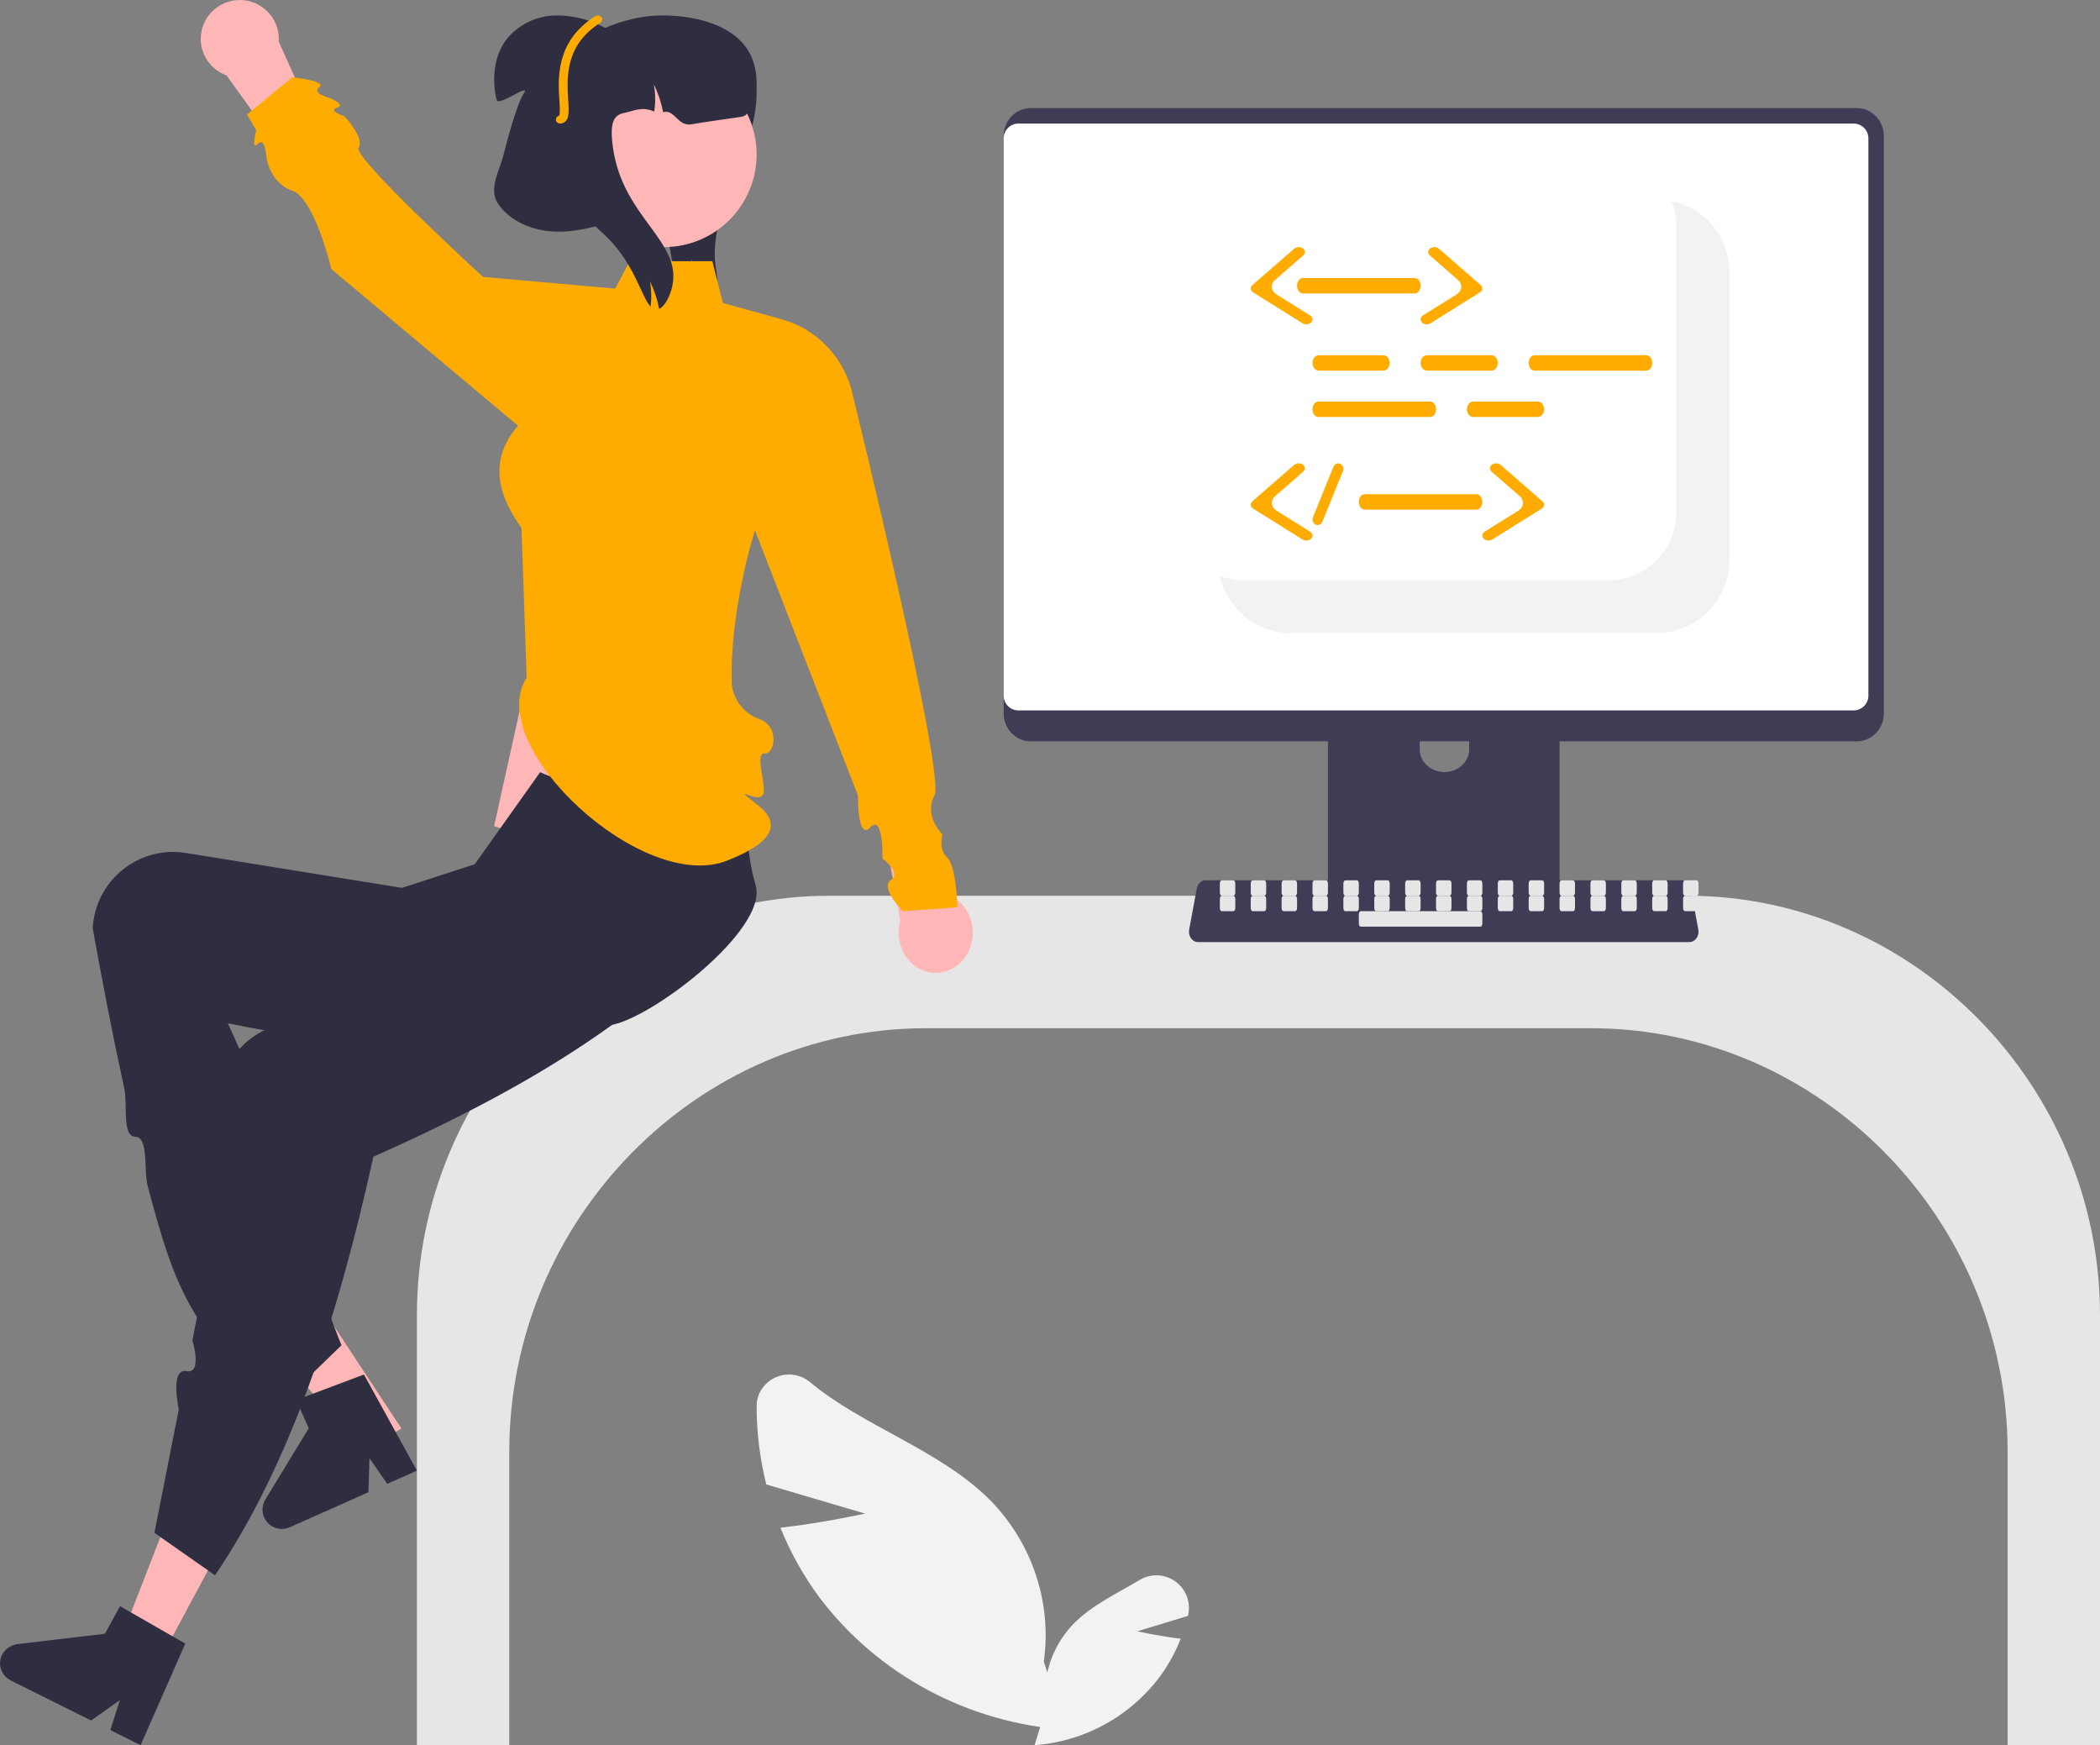 <?xml version="1.0" encoding="UTF-8"?>
<svg width="136px" height="113px" viewBox="0 0 136 113" version="1.1" xmlns="http://www.w3.org/2000/svg" xmlns:xlink="http://www.w3.org/1999/xlink">
    <rect x="0" y="0" width="136" height="113" fill="#808080" stroke="none"/>
    <title>Group 71</title>
    <g id="Page-1" stroke="none" stroke-width="1" fill="none" fill-rule="evenodd">
        <g id="Home-v1.2" transform="translate(-172, -1482)">
            <g id="services" transform="translate(-1127, 867)">
                <g id="service1-copy-2" transform="translate(1272, 542)">
                    <g id="Group-8" transform="translate(0, 33)">
                        <g id="Group-71" transform="translate(27, 40)">
                            <path d="M46.308,18.61 C46.025,18.954 45.537,19.088 45.102,18.941 C45.038,18.923 44.974,18.902 44.913,18.876 C44.982,18.173 44.948,17.465 44.81,16.771 C44.756,17.367 44.601,17.952 44.352,18.502 C44.148,18.31 43.982,18.086 43.86,17.84 C43.633,17.331 43.482,16.795 43.412,16.247 C43.075,14.379 42.743,12.437 43.292,10.611 C44.097,7.945 46.634,6.028 47.693,3.442 L48.215,3 C49.109,4.435 49.149,6.218 48.784,7.844 C48.422,9.474 47.692,11.005 47.115,12.577 C46.537,14.149 46.105,15.821 46.373,17.466 C46.434,17.853 46.528,18.279 46.308,18.61 Z" id="Fill-1" fill="#2F2E41"></path>
                            <polygon id="Fill-2" fill="#FFB6B6" points="35.205 39 32 53.492 46 58 43.941 39"></polygon>
                            <path d="M130.017,113 L136,113 L136,85.13 C135.983,70.253 123.941,58.017 109.301,58 L53.699,58 C39.059,58.017 27.016,70.253 27,85.13 L27,113 L32.983,113 L32.983,93.96 C32.999,78.945 45.153,66.595 59.93,66.578 L103.07,66.578 C117.846,66.595 130.001,78.945 130.017,93.96 L130.017,113 Z" id="Fill-3" fill="#E6E6E6"></path>
                            <path d="M56.022,98.005 L49.625,96.117 C49.209,94.45 48.999,92.74 49,91.025 C49.009,89.911 49.951,89 51.092,89 C51.586,89 52.064,89.17 52.441,89.481 C55.872,92.35 60.897,93.882 64.14,97.152 C66.858,99.934 68.132,103.777 67.6,107.584 L69,112 C62.662,111.554 56.833,108.419 53.064,103.429 C52.033,102.035 51.186,100.52 50.543,98.92 C53.256,98.619 56.022,98.005 56.022,98.005 Z" id="Fill-4" fill="#F2F2F2"></path>
                            <path d="M73.655,105.624 L76.935,104.629 C76.94,104.611 76.944,104.594 76.948,104.577 C76.982,104.424 77,104.267 77,104.111 C77,102.953 76.049,102 74.894,102 C74.517,102 74.147,102.102 73.822,102.294 C72.333,103.181 70.679,103.944 69.492,105.175 C68.099,106.641 67.445,108.666 67.718,110.673 L67,113 C70.25,112.765 73.239,111.113 75.172,108.483 C75.701,107.748 76.135,106.95 76.465,106.106 C75.074,105.948 73.655,105.624 73.655,105.624 Z" id="Fill-5" fill="#F2F2F2"></path>
                            <path d="M100.276,39 L86.722,39 C86.326,39 85.999,39.296 86,39.654 L86,59 L101,59 L101,39.654 C101,39.654 101,39.654 101,39.654 C101,39.295 100.673,39 100.276,39 C100.276,39 100.276,39 100.276,39 Z M93.545,49.992 C92.668,49.988 91.948,49.338 91.944,48.546 L91.944,46.314 C91.945,45.522 92.667,44.87 93.545,44.87 C94.422,44.87 95.144,45.522 95.145,46.314 L95.145,48.546 C95.141,49.338 94.421,49.988 93.545,49.992 Z" id="Fill-6" fill="#3F3D56"></path>
                            <path d="M120.265,7 L66.735,7 C65.784,7.002 65.001,7.812 65,8.797 L65,46.203 C65.001,47.188 65.783,47.999 66.735,48 L120.265,48 C121.216,47.999 121.999,47.188 122,46.203 L122,8.797 C121.998,7.812 121.216,7.002 120.265,7 Z" id="Fill-7" fill="#3F3D56"></path>
                            <path d="M120.047,8 L65.953,8 C65.43,8.001 65,8.431 65,8.953 L65,45.049 C65.001,45.571 65.431,45.999 65.953,46 L120.047,46 C120.569,45.999 120.999,45.571 121,45.049 L121,8.953 C121,8.431 120.57,8.001 120.047,8 Z" id="Fill-8" fill="#FFFFFF"></path>
                            <path d="M86,57 L86,58.673 C86,58.852 86.181,59 86.401,59 L100.599,59 C100.818,58.999 100.999,58.852 101,58.673 L101,57 L86,57 Z" id="Fill-9" fill="#3F3D56"></path>
                            <path d="M109.414,61 L77.585,61 C77.264,61 77,60.699 77,60.334 C77,60.288 77.004,60.242 77.012,60.197 L77.507,57.529 C77.564,57.222 77.804,57.001 78.079,57 L108.921,57 C109.196,57.001 109.436,57.222 109.493,57.529 L109.987,60.197 C109.996,60.242 110,60.288 110,60.334 C110,60.699 109.735,61 109.414,61 Z" id="Fill-10" fill="#3F3D56"></path>
                            <path d="M80,57.207 C80,57.093 79.945,57 79.876,57 L79.124,57 C79.056,57 79,57.093 79,57.207 L79,57.793 C79,57.908 79.056,58 79.124,58 L79.876,58 C79.945,58 80,57.908 80,57.793 L80,57.207 Z" id="Fill-11" fill="#E6E6E6"></path>
                            <path d="M82,57.207 C82,57.093 81.944,57 81.876,57 L81.124,57 C81.055,57 81,57.093 81,57.207 L81,57.793 C81,57.908 81.055,58 81.124,58 L81.876,58 C81.944,58 82,57.908 82,57.793 L82,57.207 Z" id="Fill-12" fill="#E6E6E6"></path>
                            <path d="M84,57.207 C84,57.093 83.944,57 83.876,57 L83.124,57 C83.056,57 83,57.093 83,57.207 L83,57.793 C83,57.908 83.056,58 83.124,58 L83.876,58 C83.944,58 84,57.908 84,57.793 L84,57.207 Z" id="Fill-13" fill="#E6E6E6"></path>
                            <path d="M86,57.207 C86,57.093 85.944,57 85.876,57 L85.124,57 C85.056,57 85,57.093 85,57.207 L85,57.793 C85,57.908 85.056,58 85.124,58 L85.876,58 C85.944,58 86,57.908 86,57.793 L86,57.207 Z" id="Fill-14" fill="#E6E6E6"></path>
                            <path d="M88,57.207 C88,57.093 87.945,57 87.876,57 L87.124,57 C87.056,57 87,57.093 87,57.207 L87,57.793 C87,57.908 87.056,58 87.124,58 L87.876,58 C87.945,58 88,57.908 88,57.793 L88,57.207 Z" id="Fill-15" fill="#E6E6E6"></path>
                            <path d="M90,57.207 C90,57.093 89.944,57 89.876,57 L89.124,57 C89.056,57 89,57.093 89,57.207 L89,57.793 C89,57.908 89.056,58 89.124,58 L89.876,58 C89.944,58 90,57.908 90,57.793 L90,57.207 Z" id="Fill-16" fill="#E6E6E6"></path>
                            <path d="M92,57.207 C92,57.093 91.944,57 91.876,57 L91.124,57 C91.055,57 91,57.093 91,57.207 L91,57.793 C91,57.908 91.055,58 91.124,58 L91.876,58 C91.944,58 92,57.908 92,57.793 L92,57.207 Z" id="Fill-17" fill="#E6E6E6"></path>
                            <path d="M94,57.207 C94,57.093 93.944,57 93.876,57 L93.124,57 C93.056,57 93,57.093 93,57.207 L93,57.793 C93,57.908 93.056,58 93.124,58 L93.876,58 C93.944,58 94,57.908 94,57.793 L94,57.207 Z" id="Fill-18" fill="#E6E6E6"></path>
                            <path d="M96,57.207 C96,57.093 95.945,57 95.876,57 L95.124,57 C95.056,57 95,57.093 95,57.207 L95,57.793 C95,57.908 95.056,58 95.124,58 L95.876,58 C95.945,58 96,57.908 96,57.793 L96,57.207 Z" id="Fill-19" fill="#E6E6E6"></path>
                            <path d="M98,57.207 C98,57.093 97.944,57 97.876,57 L97.124,57 C97.056,57 97,57.093 97,57.207 L97,57.793 C97,57.908 97.056,58 97.124,58 L97.876,58 C97.944,58 98,57.908 98,57.793 L98,57.207 Z" id="Fill-20" fill="#E6E6E6"></path>
                            <path d="M100,57.207 C100,57.093 99.944,57 99.876,57 L99.124,57 C99.055,57 99,57.093 99,57.207 L99,57.793 C99,57.908 99.055,58 99.124,58 L99.876,58 C99.944,58 100,57.908 100,57.793 L100,57.207 Z" id="Fill-21" fill="#E6E6E6"></path>
                            <path d="M102,57.207 C102,57.093 101.944,57 101.876,57 L101.124,57 C101.056,57 101,57.093 101,57.207 L101,57.793 C101,57.908 101.056,58 101.124,58 L101.876,58 C101.944,58 102,57.908 102,57.793 L102,57.207 Z" id="Fill-22" fill="#E6E6E6"></path>
                            <path d="M104,57.207 C104,57.093 103.945,57 103.876,57 L103.124,57 C103.056,57 103,57.093 103,57.207 L103,57.793 C103,57.908 103.056,58 103.124,58 L103.876,58 C103.945,58 104,57.908 104,57.793 L104,57.207 Z" id="Fill-23" fill="#E6E6E6"></path>
                            <path d="M106,57.207 C106,57.093 105.945,57 105.876,57 L105.124,57 C105.056,57 105,57.093 105,57.207 L105,57.793 C105,57.908 105.056,58 105.124,58 L105.876,58 C105.945,58 106,57.908 106,57.793 L106,57.207 Z" id="Fill-24" fill="#E6E6E6"></path>
                            <path d="M108,57.207 C108,57.093 107.944,57 107.876,57 L107.124,57 C107.055,57 107,57.093 107,57.207 L107,57.793 C107,57.908 107.055,58 107.124,58 L107.876,58 C107.944,58 108,57.908 108,57.793 L108,57.207 Z" id="Fill-25" fill="#E6E6E6"></path>
                            <path d="M110,57.207 C110,57.093 109.944,57 109.876,57 L109.124,57 C109.056,57 109,57.093 109,57.207 L109,57.793 C109,57.908 109.056,58 109.124,58 L109.876,58 C109.944,58 110,57.908 110,57.793 L110,57.207 Z" id="Fill-26" fill="#E6E6E6"></path>
                            <path d="M80,58.207 C80,58.092 79.945,58 79.876,58 L79.124,58 C79.056,58 79,58.092 79,58.207 L79,58.793 C79,58.907 79.056,59 79.124,59 L79.876,59 C79.945,59 80,58.907 80,58.793 L80,58.207 Z" id="Fill-27" fill="#E6E6E6"></path>
                            <path d="M82,58.207 C82,58.092 81.945,58 81.876,58 L81.124,58 C81.056,58 81,58.092 81,58.207 L81,58.793 C81,58.907 81.056,59 81.124,59 L81.876,59 C81.945,59 82,58.907 82,58.793 L82,58.207 Z" id="Fill-28" fill="#E6E6E6"></path>
                            <path d="M84,58.207 C84,58.092 83.944,58 83.876,58 L83.124,58 C83.055,58 83,58.092 83,58.207 L83,58.793 C83,58.907 83.055,59 83.124,59 L83.876,59 C83.944,59 84,58.907 84,58.793 L84,58.207 Z" id="Fill-29" fill="#E6E6E6"></path>
                            <path d="M86,58.207 C86,58.092 85.944,58 85.876,58 L85.124,58 C85.056,58 85,58.092 85,58.207 L85,58.793 C85,58.907 85.056,59 85.124,59 L85.876,59 C85.944,59 86,58.907 86,58.793 L86,58.207 Z" id="Fill-30" fill="#E6E6E6"></path>
                            <path d="M88,58.207 C88,58.092 87.944,58 87.876,58 L87.124,58 C87.056,58 87,58.092 87,58.207 L87,58.793 C87,58.907 87.056,59 87.124,59 L87.876,59 C87.944,59 88,58.907 88,58.793 L88,58.207 Z" id="Fill-31" fill="#E6E6E6"></path>
                            <path d="M90,58.207 C90,58.092 89.945,58 89.876,58 L89.124,58 C89.056,58 89,58.092 89,58.207 L89,58.793 C89,58.907 89.056,59 89.124,59 L89.876,59 C89.945,59 90,58.907 90,58.793 L90,58.207 Z" id="Fill-32" fill="#E6E6E6"></path>
                            <path d="M92,58.207 C92,58.092 91.944,58 91.876,58 L91.124,58 C91.055,58 91,58.092 91,58.207 L91,58.793 C91,58.907 91.055,59 91.124,59 L91.876,59 C91.944,59 92,58.907 92,58.793 L92,58.207 Z" id="Fill-33" fill="#E6E6E6"></path>
                            <path d="M94,58.207 C94,58.092 93.944,58 93.876,58 L93.124,58 C93.056,58 93,58.092 93,58.207 L93,58.793 C93,58.907 93.056,59 93.124,59 L93.876,59 C93.944,59 94,58.907 94,58.793 L94,58.207 Z" id="Fill-34" fill="#E6E6E6"></path>
                            <path d="M96,58.207 C96,58.092 95.944,58 95.876,58 L95.124,58 C95.056,58 95,58.092 95,58.207 L95,58.793 C95,58.907 95.056,59 95.124,59 L95.876,59 C95.944,59 96,58.907 96,58.793 L96,58.207 Z" id="Fill-35" fill="#E6E6E6"></path>
                            <path d="M98,58.207 C98,58.092 97.945,58 97.876,58 L97.124,58 C97.056,58 97,58.092 97,58.207 L97,58.793 C97,58.907 97.056,59 97.124,59 L97.876,59 C97.945,59 98,58.907 98,58.793 L98,58.207 Z" id="Fill-36" fill="#E6E6E6"></path>
                            <path d="M100,58.207 C100,58.092 99.944,58 99.876,58 L99.124,58 C99.055,58 99,58.092 99,58.207 L99,58.793 C99,58.907 99.055,59 99.124,59 L99.876,59 C99.944,59 100,58.907 100,58.793 L100,58.207 Z" id="Fill-37" fill="#E6E6E6"></path>
                            <path d="M102,58.207 C102,58.092 101.944,58 101.876,58 L101.124,58 C101.055,58 101,58.092 101,58.207 L101,58.793 C101,58.907 101.055,59 101.124,59 L101.876,59 C101.944,59 102,58.907 102,58.793 L102,58.207 Z" id="Fill-38" fill="#E6E6E6"></path>
                            <path d="M104,58.207 C104,58.092 103.944,58 103.876,58 L103.124,58 C103.056,58 103,58.092 103,58.207 L103,58.793 C103,58.907 103.056,59 103.124,59 L103.876,59 C103.944,59 104,58.907 104,58.793 L104,58.207 Z" id="Fill-39" fill="#E6E6E6"></path>
                            <path d="M106,58.207 C106,58.092 105.945,58 105.876,58 L105.124,58 C105.056,58 105,58.092 105,58.207 L105,58.793 C105,58.907 105.056,59 105.124,59 L105.876,59 C105.945,59 106,58.907 106,58.793 L106,58.207 Z" id="Fill-40" fill="#E6E6E6"></path>
                            <path d="M108,58.207 C108,58.092 107.944,58 107.876,58 L107.124,58 C107.056,58 107,58.092 107,58.207 L107,58.793 C107,58.907 107.056,59 107.124,59 L107.876,59 C107.944,59 108,58.907 108,58.793 L108,58.207 Z" id="Fill-41" fill="#E6E6E6"></path>
                            <path d="M110,58.207 C110,58.092 109.944,58 109.876,58 L109.124,58 C109.055,58 109,58.092 109,58.207 L109,58.793 C109,58.907 109.055,59 109.124,59 L109.876,59 C109.944,59 110,58.907 110,58.793 L110,58.207 Z" id="Fill-42" fill="#E6E6E6"></path>
                            <path d="M96,59.207 C96,59.092 95.944,59 95.876,59 L88.124,59 C88.055,59 88,59.092 88,59.207 L88,59.793 C88,59.907 88.055,60 88.124,60 L95.876,60 C95.944,60 96,59.907 96,59.793 L96,59.207 Z" id="Fill-43" fill="#E6E6E6"></path>
                            <path d="M112,17.609 L112,36.284 C112,38.871 109.851,41 107.241,41 L83.652,41 C81.758,41 80.036,39.881 79.282,38.159 C79.158,37.88 79.064,37.589 79,37.291 C79.501,37.483 80.035,37.581 80.572,37.58 L104.161,37.58 C106.567,37.577 108.545,35.616 108.549,33.233 L108.549,14.558 C108.55,14.025 108.45,13.497 108.257,13 C108.557,13.063 108.851,13.157 109.132,13.279 C110.87,14.026 112,15.732 112,17.609 Z" id="Fill-44" fill="#F2F2F2"></path>
                            <polygon id="Fill-45" fill="#FFB6B6" points="26 92.498 23.466 94 16 85.216 19.74 83"></polygon>
                            <path d="M27,95.222 L25.079,96.078 L23.927,94.421 L23.859,96.622 L18.765,98.891 C18.604,98.963 18.43,99 18.254,99 C17.566,99 17,98.435 17,97.748 C17,97.519 17.063,97.294 17.183,97.098 L19.996,92.481 L19.178,90.652 L23.57,89 L27,95.222 Z" id="Fill-46" fill="#2F2E41"></path>
                            <path d="M18.099,91 L22.116,87.105 C19.131,79.737 18.893,75.169 14.755,66.258 C24.572,68.267 31.59,68.144 39.709,66.343 C42.457,65.743 49.549,60.263 48.966,57.452 C48.939,57.321 48.907,57.191 48.869,57.062 C47.998,54.089 48.612,49.537 46.726,46.238 C43.236,44.922 37.934,49.367 33.787,52.076 C31.787,53.383 33.25,55.163 31.757,55.63 L26.031,57.49 L11.982,55.22 C11.724,55.18 11.464,55.161 11.203,55.161 C8.626,55.161 6.419,57.075 6.052,59.626 C6.028,59.779 6.011,59.932 6,60.086 C6.646,63.666 7.32,67.152 8.046,70.461 C8.28,71.529 7.885,73.577 8.765,73.608 C9.646,73.638 9.291,75.756 9.565,76.791 C11.254,83.166 12.321,86.251 18.099,91 Z" id="Fill-47" fill="#2F2E41"></path>
                            <polygon id="Fill-48" fill="#FFB6B6" points="10.616 107 8 105.671 12.139 95 16 96.961"></polygon>
                            <path d="M10,99.252 L13.924,102 C18.733,94.926 21.856,85.474 24.181,74.898 C33.235,70.881 41.158,66.285 46.679,60.12 C48.552,57.985 48.417,54.677 46.376,52.707 C46.279,52.615 46.179,52.526 46.076,52.442 C43.685,50.505 38.374,51.619 34.979,50 L28.915,58.536 L29.612,60.525 L27.503,61.569 L25.721,62.451 L23.683,63.46 L16.998,66.77 C15.262,67.652 14.161,69.464 14.161,71.439 C14.161,72.263 14.353,73.076 14.721,73.81 C14.789,73.949 14.862,74.085 14.941,74.218 L12.459,86.795 C12.459,86.795 13.142,88.985 12.067,88.78 C10.992,88.575 11.578,91.258 11.578,91.258 L10,99.252 Z" id="Fill-49" fill="#2F2E41"></path>
                            <path d="M9.105,113 L7.146,112.024 L7.762,110.085 L5.902,111.404 L0.708,108.816 C0.273,108.599 0,108.169 0,107.701 C0,107.069 0.499,106.531 1.155,106.453 L6.798,105.785 L7.773,104 L12,106.423 L9.105,113 Z" id="Fill-50" fill="#2F2E41"></path>
                            <path d="M61.902,58.2 L59.16,51 L57,52.304 L58.304,59.628 C58.235,59.876 58.199,60.133 58.199,60.392 C58.199,61.822 59.283,63 60.6,63 C61.916,63 63,61.822 63,60.392 C63,59.507 62.586,58.68 61.902,58.2 Z" id="Fill-51" fill="#FFB6B6"></path>
                            <path d="M14.675,4.886 L19.07,11 L21,9.261 L18.052,2.689 C18.056,2.631 18.058,2.574 18.058,2.517 C18.058,1.136 16.917,0 15.529,0 C14.142,0 13,1.136 13,2.517 C13,3.576 13.672,4.527 14.675,4.886 Z" id="Fill-52" fill="#FFB6B6"></path>
                            <path d="M34.107,43.871 C31.268,48.304 41.668,57.963 47.143,55.704 C48.102,55.309 51.4,54.003 49.146,52.191 C46.891,50.38 49.407,52.407 49.466,51.228 C49.506,50.44 48.9,48.711 49.532,48.785 C50.165,48.859 50.528,47.018 49.15,46.549 C48.174,46.198 47.485,45.306 47.388,44.267 C47.256,39.408 48.891,34.335 48.891,34.335 L55.563,51.507 C55.563,51.507 55.514,54.478 56.365,53.57 C57.216,52.662 57.154,55.601 57.154,55.601 C57.154,55.601 58.419,56.489 57.691,56.984 C56.964,57.479 58.475,59 58.475,59 L62,58.746 C62,58.746 61.945,56.11 61.343,55.527 C60.741,54.944 61.037,54.026 61.037,54.026 C61.037,54.026 59.795,52.864 60.52,51.496 C61.245,50.127 55.244,25.646 55.244,25.646 C54.755,23.248 52.964,21.322 50.619,20.672 L46.812,19.617 L46.136,16.915 L40.774,16.915 L39.841,18.69 L31.279,17.93 C31.279,17.93 22.808,10.169 23.221,9.563 C23.635,8.957 22.322,7.539 22.322,7.539 C22.322,7.539 21.2,7.169 21.833,6.972 C22.466,6.775 21.27,6.319 21.27,6.319 C21.27,6.319 20.162,6.025 20.684,5.64 C21.207,5.254 18.941,5 18.941,5 L16,7.416 L16.594,8.43 C16.594,8.43 16.232,9.812 16.705,9.307 C17.178,8.803 17.267,10.267 17.267,10.267 C17.267,10.267 17.508,11.869 18.94,12.352 C20.373,12.835 21.458,17.423 21.458,17.423 L33.545,27.563 C31.705,29.691 32.143,31.915 33.773,34.191 L34.107,43.871 Z" id="Fill-53" fill="#FFAB00"></path>
                            <path d="M43,4 C46.311,4 49,6.689 49,10 C49,13.311 46.311,16 43,16 C39.689,16 37,13.311 37,10 C37,6.689 39.689,4 43,4 Z" id="Fill-54" fill="#FFB6B6"></path>
                            <path d="M48.098,7.545 C47.949,7.587 45.754,7.87 44.803,8.045 C43.87,8.217 43.708,7.045 42.945,7.265 C42.945,7.26 42.944,7.254 42.942,7.25 C42.824,6.628 42.622,6.026 42.342,5.457 C42.443,6.002 42.458,6.558 42.385,7.107 C42.384,7.121 42.382,7.136 42.38,7.15 C42.377,7.175 42.372,7.197 42.369,7.222 C41.563,6.872 41.051,7.185 40.494,7.295 C39.87,7.417 39.383,7.687 39.733,9.795 C40.451,14.13 44.182,15.677 43.535,18.545 C43.409,19.112 43.089,19.822 42.689,20 C42.57,19.379 42.368,18.776 42.088,18.207 C42.19,18.752 42.204,19.309 42.131,19.857 C41.51,19.195 41.061,16.88 38.973,15.045 C38.458,14.595 35.88,11.925 35.571,11.295 C35.666,11.799 35.712,12.31 35.708,12.822 C35.708,13.165 35.684,13.508 35.637,13.847 C35.637,13.869 35.634,13.891 35.629,13.912 C35.627,13.952 35.619,13.987 35.614,14.025 C35.609,14.067 35.601,14.107 35.594,14.15 C34.75,14.03 34.002,13.885 33.649,13.545 C31.936,11.9 34.027,8.695 35.17,5.795 C36.805,1.642 41.553,1.09 42.015,1.045 C44.048,0.842 47.482,1.272 48.605,3.545 C49.391,5.137 48.889,7.32 48.098,7.545 Z" id="Fill-55" fill="#2F2E41"></path>
                            <path d="M35.064,8.583 L39.346,1.891 C38.319,1.293 37.151,0.985 35.964,1.001 C34.769,1.026 33.639,1.561 32.859,2.472 C31.985,3.563 31.835,5.107 32.163,6.469 C32.276,6.94 34.431,5.284 33.918,6.057 C33.497,6.662 32.809,9.205 32.636,9.92 C32.358,11.072 31.594,12.255 32.275,13.223 C33.079,14.367 34.516,14.937 35.91,14.994 C37.303,15.052 38.675,14.664 40,14.224 L35.064,8.583 Z" id="Fill-56" fill="#2F2E41"></path>
                            <path d="M36.286,8 C36.129,8 36,7.882 36,7.74 C36,7.623 36.085,7.521 36.208,7.489 C36.283,7.376 36.252,6.902 36.227,6.519 C36.134,5.08 35.979,2.672 38.55,1.047 C38.598,1.016 38.655,1 38.713,1 C38.87,1 39,1.117 39,1.26 C39,1.345 38.954,1.426 38.877,1.474 C36.569,2.933 36.708,5.073 36.8,6.488 C36.852,7.298 36.89,7.882 36.35,7.993 C36.329,7.998 36.308,8 36.286,8 Z" id="Fill-57" fill="#FFAB00"></path>
                            <path d="M89.583,24 L85.417,24 C85.188,24 85,23.774 85,23.5 C85,23.226 85.188,23 85.417,23 L89.583,23 C89.812,23 90,23.226 90,23.5 C90,23.774 89.812,24 89.583,24 Z" id="Fill-59" fill="#FFAB00"></path>
                            <path d="M96.583,24 L92.417,24 C92.188,24 92,23.774 92,23.5 C92,23.226 92.188,23 92.417,23 L96.583,23 C96.812,23 97,23.226 97,23.5 C97,23.774 96.812,24 96.583,24 Z" id="Fill-60" fill="#FFAB00"></path>
                            <path d="M99.583,27 L95.417,27 C95.188,27 95,26.774 95,26.5 C95,26.226 95.188,26 95.417,26 L99.583,26 C99.812,26 100,26.226 100,26.5 C100,26.774 99.812,27 99.583,27 Z" id="Fill-61" fill="#FFAB00"></path>
                            <path d="M92.62,27 L85.38,27 C85.172,27 85,26.774 85,26.5 C85,26.226 85.172,26 85.38,26 L92.62,26 C92.829,26 93,26.226 93,26.5 C93,26.774 92.829,27 92.62,27 Z" id="Fill-62" fill="#FFAB00"></path>
                            <path d="M106.62,24 L99.38,24 C99.171,24 99,23.774 99,23.5 C99,23.226 99.171,23 99.38,23 L106.62,23 C106.829,23 107,23.226 107,23.5 C107,23.774 106.829,24 106.62,24 Z" id="Fill-63" fill="#FFAB00"></path>
                            <path d="M91.62,19 L84.381,19 C84.381,19 84.38,19 84.38,19 C84.171,19 84,18.774 84,18.5 C84,18.226 84.171,18 84.38,18 C84.38,18 84.381,18 84.381,18 L91.62,18 C91.829,18 92,18.226 92,18.5 C92,18.774 91.829,19 91.62,19 Z" id="Fill-64" fill="#FFAB00"></path>
                            <path d="M92.399,21 C92.399,21 92.399,21 92.399,21 C92.18,21 92,20.855 92,20.679 C92,20.581 92.057,20.487 92.154,20.426 L94.327,19.068 C94.521,18.947 94.635,18.759 94.635,18.561 C94.635,18.4 94.56,18.244 94.423,18.126 L92.599,16.538 C92.531,16.479 92.494,16.401 92.494,16.321 C92.494,16.145 92.673,16 92.892,16 C93.003,16 93.109,16.037 93.185,16.103 L95.894,18.461 C95.962,18.52 96,18.598 96,18.678 C96,18.777 95.943,18.871 95.846,18.931 L92.644,20.933 C92.574,20.976 92.488,21 92.399,21 Z" id="Fill-65" fill="#FFAB00"></path>
                            <path d="M84.601,21 C84.601,21 84.601,21 84.601,21 C84.82,21 85,20.855 85,20.679 C85,20.581 84.943,20.487 84.846,20.426 L82.673,19.068 C82.479,18.947 82.365,18.759 82.365,18.561 C82.365,18.4 82.44,18.244 82.577,18.126 L84.401,16.538 C84.469,16.479 84.507,16.401 84.507,16.321 C84.507,16.145 84.327,16 84.108,16 C83.997,16 83.891,16.037 83.815,16.103 L81.106,18.461 C81.038,18.52 81,18.598 81,18.678 C81,18.777 81.057,18.871 81.154,18.931 L84.356,20.933 C84.426,20.976 84.512,21 84.601,21 Z" id="Fill-66" fill="#FFAB00"></path>
                            <path d="M95.62,33 L88.38,33 C88.171,33 88,32.774 88,32.5 C88,32.226 88.171,32 88.38,32 L95.62,32 C95.829,32 96,32.226 96,32.5 C96,32.774 95.829,33 95.62,33 Z" id="Fill-67" fill="#FFAB00"></path>
                            <path d="M96.399,35 C96.399,35 96.399,35 96.399,35 C96.18,35 96,34.855 96,34.679 C96,34.581 96.057,34.487 96.154,34.426 L98.327,33.068 C98.522,32.947 98.636,32.759 98.636,32.561 C98.636,32.4 98.56,32.244 98.424,32.126 L96.599,30.538 C96.531,30.479 96.493,30.401 96.493,30.321 C96.493,30.145 96.673,30 96.892,30 C97.003,30 97.11,30.037 97.185,30.103 L99.894,32.461 C99.962,32.52 100,32.598 100,32.678 C100,32.777 99.943,32.871 99.846,32.931 L96.644,34.933 C96.574,34.976 96.488,35 96.399,35 Z" id="Fill-68" fill="#FFAB00"></path>
                            <path d="M84.601,35 C84.601,35 84.601,35 84.601,35 C84.82,35 85,34.855 85,34.679 C85,34.581 84.943,34.487 84.846,34.426 L82.673,33.068 C82.479,32.947 82.365,32.759 82.365,32.561 C82.365,32.4 82.44,32.244 82.577,32.126 L84.401,30.538 C84.469,30.479 84.507,30.401 84.507,30.321 C84.507,30.145 84.327,30 84.108,30 C83.997,30 83.891,30.037 83.815,30.103 L81.106,32.461 C81.038,32.52 81,32.598 81,32.678 C81,32.777 81.057,32.871 81.154,32.931 L84.356,34.933 C84.426,34.976 84.512,35 84.601,35 Z" id="Fill-69" fill="#FFAB00"></path>
                            <path d="M85.028,33.497 L86.362,30.213 C86.416,30.084 86.535,30 86.667,30 C86.85,30 87,30.162 87,30.358 C87,30.407 86.991,30.456 86.973,30.5 L85.639,33.784 C85.586,33.915 85.466,34 85.333,34 C85.15,34 85,33.838 85,33.642 C85,33.592 85.01,33.542 85.028,33.497 Z" id="Fill-70" fill="#FFAB00"></path>
                        </g>
                    </g>
                </g>
            </g>
        </g>
    </g>
</svg>